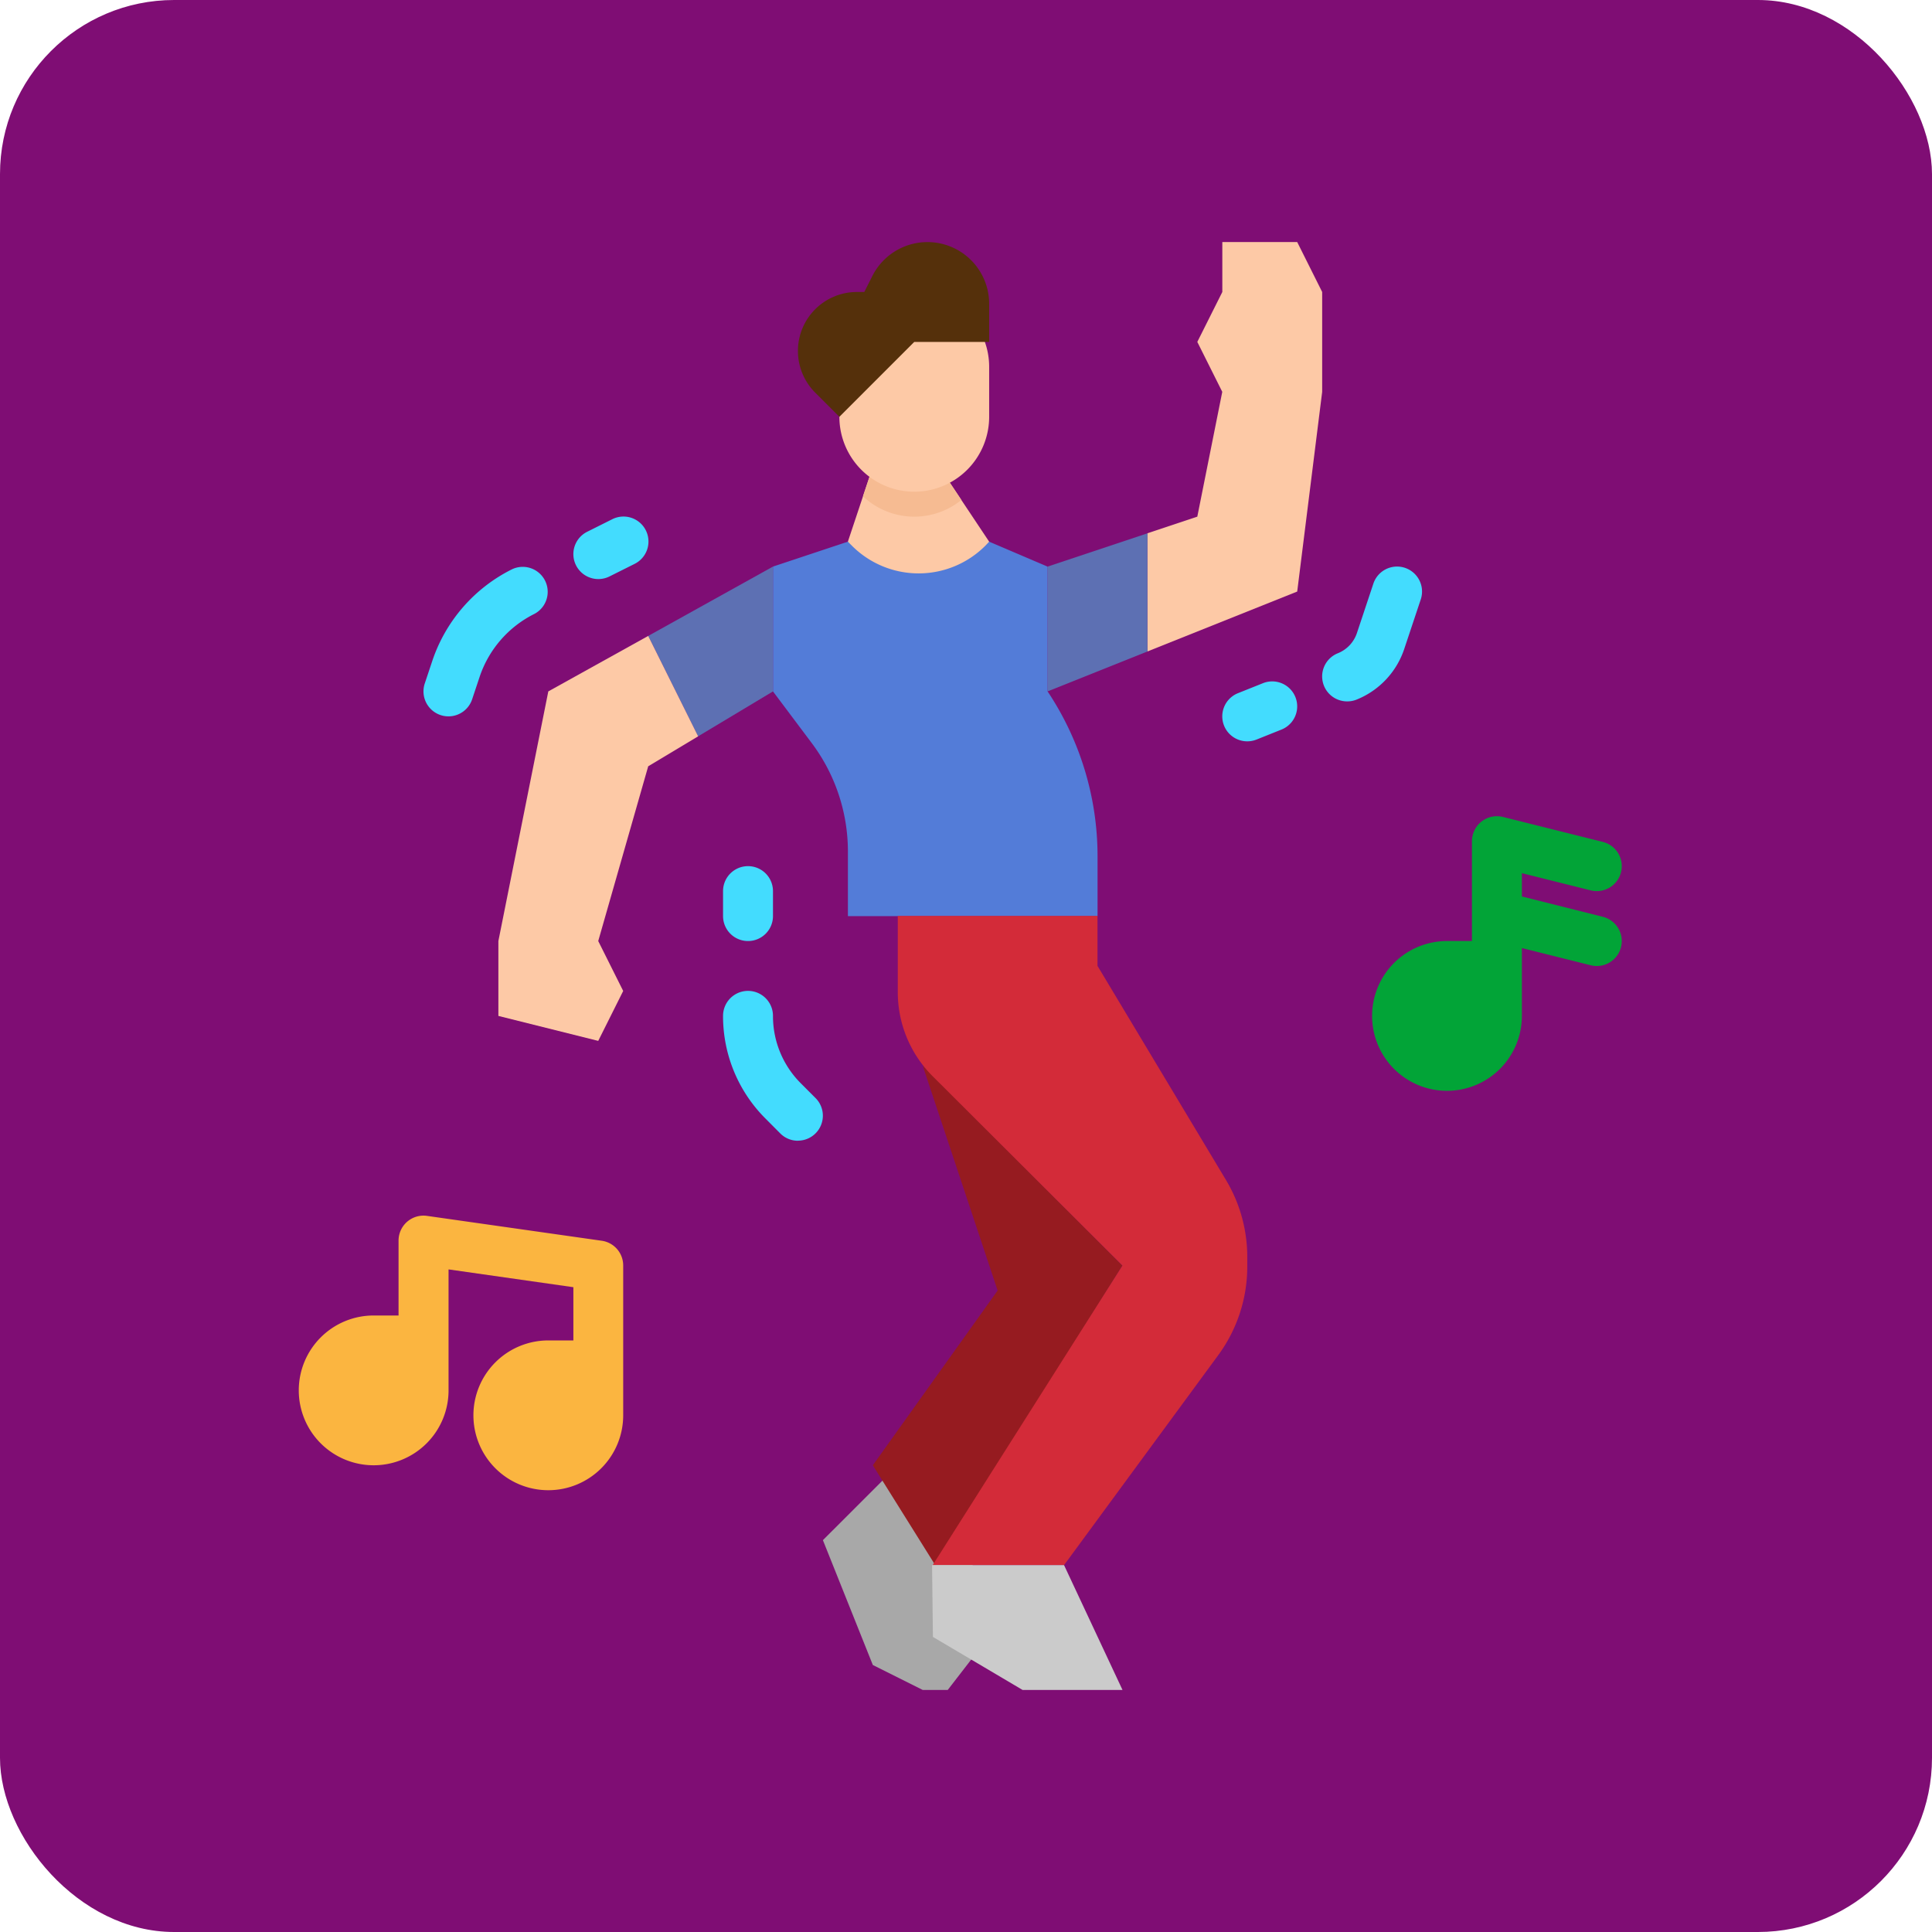 <svg id="Layer_1" data-name="Layer 1" xmlns="http://www.w3.org/2000/svg" viewBox="0 0 760 760">
  <rect width="760" height="760" rx="68.5" style="fill: #7f0d74"/>
  <g id="flat">
    <path d="M347.57,582.94l-23.85,23.84,19.64,49.11L363,665.71h9.82L382.64,653V616.6Z" transform="translate(-0.01 -0.92)" style="fill: #a8a8a8"/>
    <path d="M367.91,616.6l-24.55-39.28,49.1-68.74L363,420.2l78.56,78.56Z" transform="translate(-0.01 -0.92)" style="fill: #961b20"/>
    <path d="M236.73,489,168,479.22a9.81,9.81,0,0,0-11.11,8.33,9.29,9.29,0,0,0-.1,1.39V518.4H147a29.46,29.46,0,1,0,29.46,29.46V500.27l49.1,7v20.94H215.7a29.46,29.46,0,1,0,29.46,29.46V498.76A9.82,9.82,0,0,0,236.73,489Z" transform="translate(-0.01 -0.92)" style="fill: #fbb540"/>
    <path d="M630.53,361.57l-31.85-8V344.4l27.08,6.77a9.82,9.82,0,0,0,4.77-19.06l-39.28-9.82a9.82,9.82,0,0,0-11.91,7.15,9.58,9.58,0,0,0-.3,2.38V371.1h-9.82a29.46,29.46,0,1,0,29.46,29.46v-26.7l27.08,6.77a9.82,9.82,0,0,0,4.77-19.06Z" transform="translate(-0.01 -0.92)" style="fill: #02a437"/>
    <path d="M389.12,214l-19.64-29.46H343.36L333.54,214l-2.45,14.73h58Z" transform="translate(-0.01 -0.92)" style="fill: #fdc9a6"/>
    <path d="M378.2,197.59a29.45,29.45,0,0,1-38.72-1.43l3.88-11.64h26.12Z" transform="translate(-0.01 -0.92)" style="fill: #f6bb92"/>
    <path d="M389.12,214l23,9.82v49.1a116.91,116.91,0,0,1,19.64,64.87v23.51h-98.2v-25.4a71.12,71.12,0,0,0-14.22-42.66L304.08,272.9V223.8L333.54,214l1.62,1.62a37.07,37.07,0,0,0,52.43,0C388.11,215.08,388.63,214.54,389.12,214Z" transform="translate(-0.01 -0.92)" style="fill: #537cd8"/>
    <path d="M274.62,290.58l29.46-17.68V223.8L255,251.08Z" transform="translate(-0.01 -0.92)" style="fill: #5d70b3"/>
    <path d="M255,251.08,215.7,272.9l-19.64,98.2v29.46l39.28,9.82,9.82-19.64-9.82-19.64L255,302.36l19.64-11.78Z" transform="translate(-0.01 -0.92)" style="fill: #fdc9a6"/>
    <path d="M359.66,194.34h0a29.46,29.46,0,0,1-29.46-29.46V145.24a29.46,29.46,0,0,1,29.46-29.46h0a29.46,29.46,0,0,1,29.46,29.46v19.64A29.46,29.46,0,0,1,359.66,194.34Z" transform="translate(-0.01 -0.92)" style="fill: #fdc9a6"/>
    <path d="M389.12,135.42v-15a24.28,24.28,0,0,0-24.28-24.27h0a24.26,24.26,0,0,0-21.71,13.42L340,115.78H337.1a23.19,23.19,0,0,0-16.41,39.59l9.51,9.51,29.46-29.46Z" transform="translate(-0.01 -0.92)" style="fill: #55300b"/>
    <path d="M366.9,616.6l74.66-117.84L366.62,424a46.66,46.66,0,0,1-13.44-32.77v-30h78.56v19.64l50.53,84.21a59,59,0,0,1,8.39,30.32v3.66A58.91,58.91,0,0,1,479.24,534L418.58,616.6Z" transform="translate(-0.01 -0.92)" style="fill: #d32b39"/>
    <path d="M418.58,616.6l23,49.11H402.28L367,644.84l-.34-28.24Z" transform="translate(-0.01 -0.92)" style="fill: #cbcbcb"/>
    <path d="M451.38,257.19l58.92-23.57,9.82-78.56V115.78L510.3,96.14H480.84v19.64L471,135.42l9.82,19.64L471,204.16l-19.64,6.55Z" transform="translate(-0.01 -0.92)" style="fill: #fdc9a6"/>
    <path d="M451.38,210.71,412.1,223.8v49.1l39.28-15.71Z" transform="translate(-0.01 -0.92)" style="fill: #5d70b3"/>
    <g>
      <path d="M313.9,449.66a9.77,9.77,0,0,1-6.94-2.87L301.2,441a56.85,56.85,0,0,1-16.76-40.47,9.82,9.82,0,1,1,19.64,0,37.33,37.33,0,0,0,11,26.58l5.75,5.76a9.82,9.82,0,0,1-6.94,16.76Z" transform="translate(-0.01 -0.92)" style="fill: #43dcfe"/>
      <path d="M176.42,282.72a9.83,9.83,0,0,1-9.32-12.93l2.88-8.63a62.36,62.36,0,0,1,31.51-36.33,9.82,9.82,0,0,1,8.78,17.56,42.9,42.9,0,0,0-21.66,25L185.74,276a9.83,9.83,0,0,1-9.32,6.72Z" transform="translate(-0.01 -0.92)" style="fill: #43dcfe"/>
      <path d="M235.35,228.71A9.82,9.82,0,0,1,231,210.1l9.82-4.91a9.82,9.82,0,1,1,8.92,17.5l-.14.07-9.82,4.91A9.8,9.8,0,0,1,235.35,228.71Z" transform="translate(-0.01 -0.92)" style="fill: #43dcfe"/>
      <path d="M529.94,276.83a9.82,9.82,0,0,1-3.65-18.94,13,13,0,0,0,7.5-7.95l6.47-19.43a9.82,9.82,0,0,1,18.64,6.21l-6.48,19.43a32.55,32.55,0,0,1-18.83,20A9.72,9.72,0,0,1,529.94,276.83Z" transform="translate(-0.01 -0.92)" style="fill: #43dcfe"/>
      <path d="M490.66,292.54A9.82,9.82,0,0,1,487,273.6l9.82-3.93a9.82,9.82,0,0,1,7.3,18.24l-9.82,3.93a9.91,9.91,0,0,1-3.65.7Z" transform="translate(-0.01 -0.92)" style="fill: #43dcfe"/>
      <path d="M294.26,371.1a9.82,9.82,0,0,1-9.82-9.82v-9.82a9.82,9.82,0,1,1,19.64,0v9.82A9.82,9.82,0,0,1,294.26,371.1Z" transform="translate(-0.01 -0.92)" style="fill: #43dcfe"/>
    </g>
  </g>
</svg>
